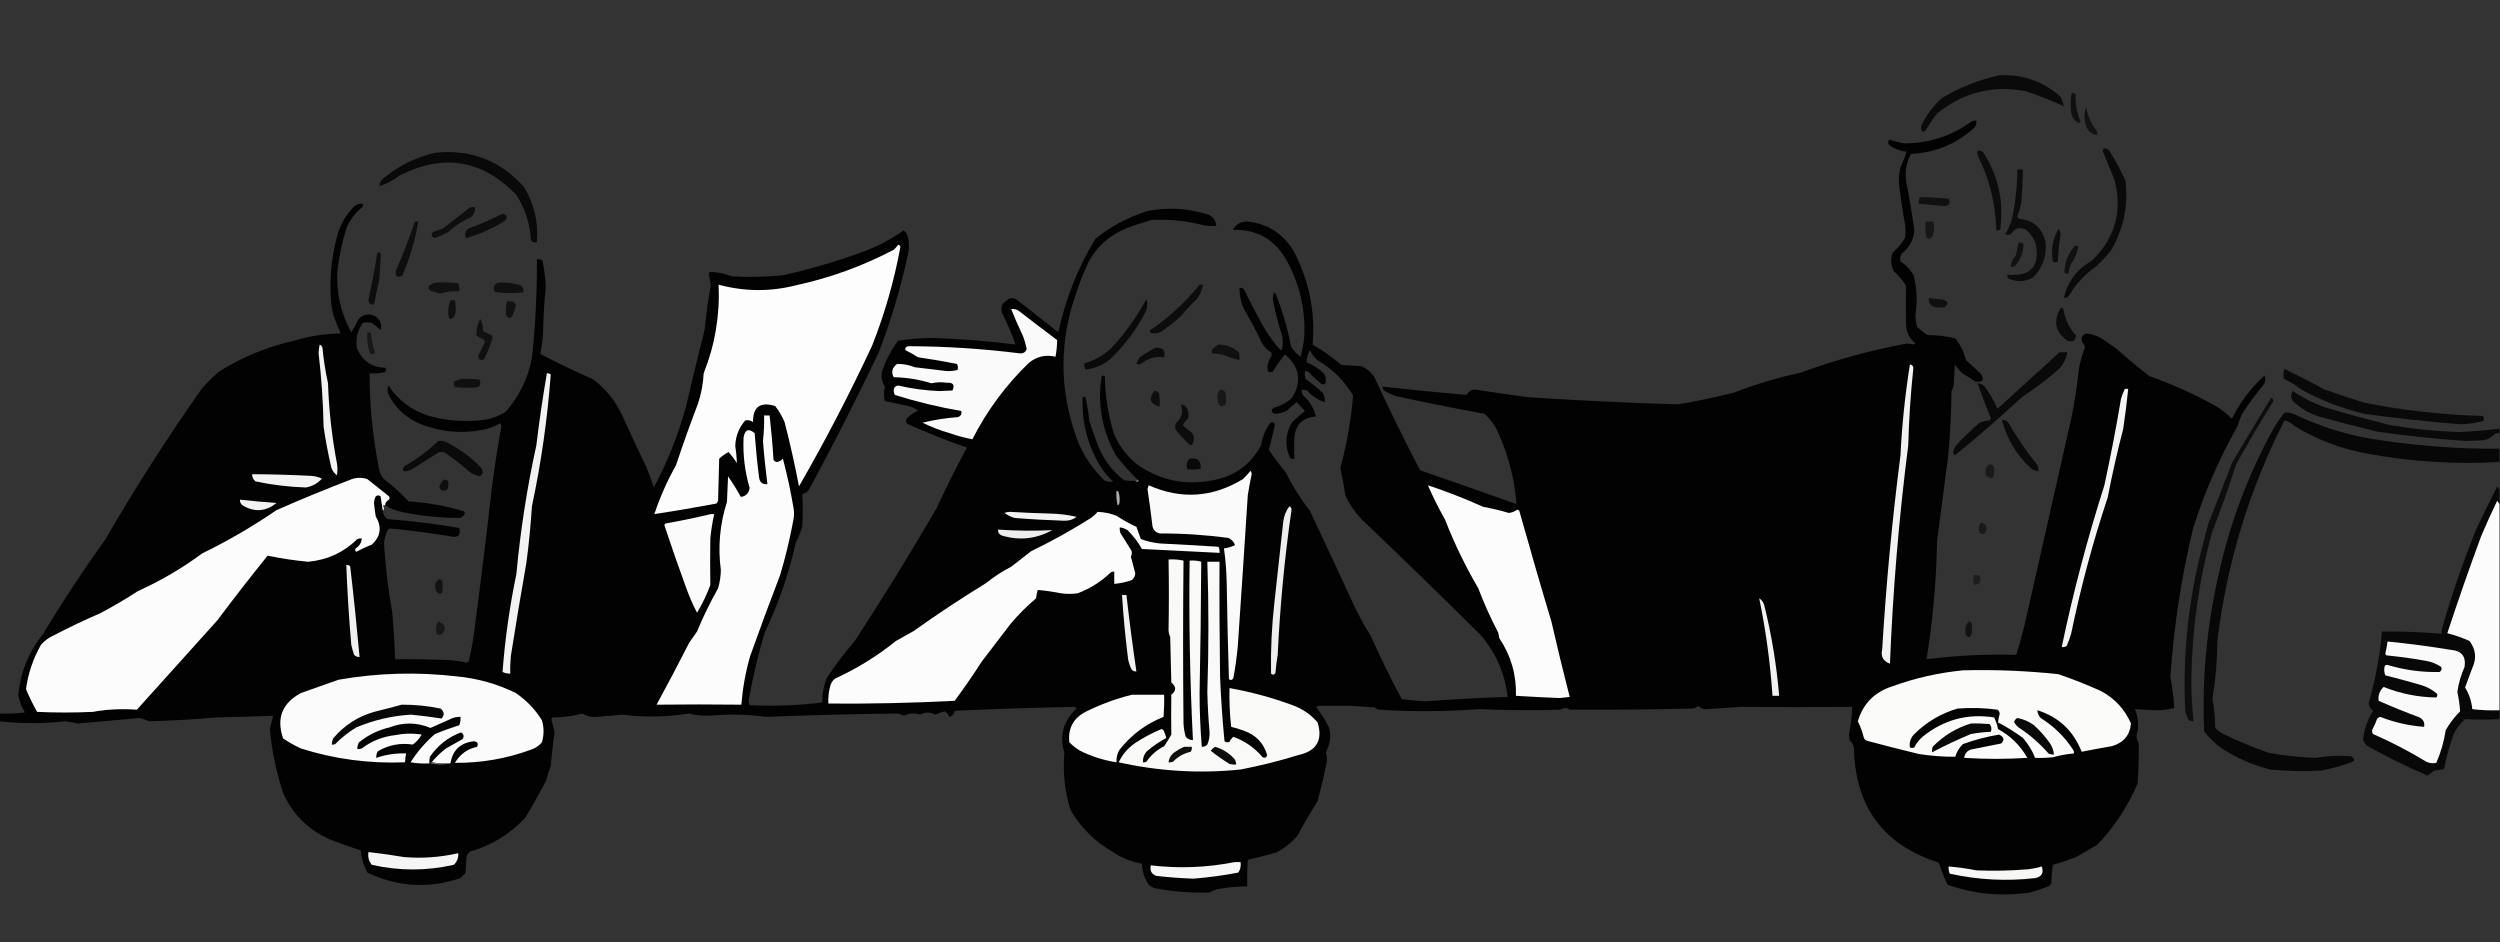 <?xml version="1.0" encoding="utf-8"?>
<!-- Generator: Adobe Illustrator 28.0.0, SVG Export Plug-In . SVG Version: 6.00 Build 0)  -->
<svg version="1.1" id="Слой_1" xmlns="http://www.w3.org/2000/svg" xmlns:xlink="http://www.w3.org/1999/xlink" x="0px" y="0px"
	 viewBox="0 0 2256 850.5" style="enable-background:new 0 0 2256 850.5;" xml:space="preserve">
<rect x="0" y="0" width="2256" height="850.5" fill="#333333" stroke="none"/>
<style type="text/css">
	.st0{fill-rule:evenodd;clip-rule:evenodd;fill:#0A0A0A;}
	.st1{fill-rule:evenodd;clip-rule:evenodd;fill:#101010;}
	.st2{fill-rule:evenodd;clip-rule:evenodd;fill:#020202;}
	.st3{fill-rule:evenodd;clip-rule:evenodd;fill:#121213;}
	.st4{fill-rule:evenodd;clip-rule:evenodd;fill:#0B0A0B;}
	.st5{fill-rule:evenodd;clip-rule:evenodd;fill:#090909;}
	.st6{fill-rule:evenodd;clip-rule:evenodd;fill:#0C0C0C;}
	.st7{fill-rule:evenodd;clip-rule:evenodd;fill:#0D0C0C;}
	.st8{fill-rule:evenodd;clip-rule:evenodd;fill:#0F0E0E;}
	.st9{fill-rule:evenodd;clip-rule:evenodd;fill:#0D0D0D;}
	.st10{fill-rule:evenodd;clip-rule:evenodd;fill:#171717;}
	.st11{fill-rule:evenodd;clip-rule:evenodd;fill:#0E0E0E;}
	.st12{fill-rule:evenodd;clip-rule:evenodd;fill:#111111;}
	.st13{fill-rule:evenodd;clip-rule:evenodd;fill:#FDFDFD;}
	.st14{fill-rule:evenodd;clip-rule:evenodd;fill:#111112;}
	.st15{fill-rule:evenodd;clip-rule:evenodd;fill:#111011;}
	.st16{fill-rule:evenodd;clip-rule:evenodd;fill:#0B0B0B;}
	.st17{fill-rule:evenodd;clip-rule:evenodd;fill:#FAFAFA;}
	.st18{fill-rule:evenodd;clip-rule:evenodd;fill:#F3F3F2;}
	.st19{fill-rule:evenodd;clip-rule:evenodd;fill:#101011;}
	.st20{fill-rule:evenodd;clip-rule:evenodd;fill:#0E0E0F;}
	.st21{fill-rule:evenodd;clip-rule:evenodd;fill:#171719;}
	.st22{fill-rule:evenodd;clip-rule:evenodd;fill:#FCFCFC;}
	.st23{fill-rule:evenodd;clip-rule:evenodd;fill:#070707;}
	.st24{fill-rule:evenodd;clip-rule:evenodd;fill:#F4F4F3;}
	.st25{fill-rule:evenodd;clip-rule:evenodd;fill:#F2F2F1;}
	.st26{fill-rule:evenodd;clip-rule:evenodd;fill:#0B0A0A;}
	.st27{fill-rule:evenodd;clip-rule:evenodd;fill:#0A090A;}
	.st28{fill-rule:evenodd;clip-rule:evenodd;fill:#0E0D0E;}
	.st29{fill-rule:evenodd;clip-rule:evenodd;fill:#19191A;}
	.st30{fill-rule:evenodd;clip-rule:evenodd;fill:#757575;}
	.st31{fill-rule:evenodd;clip-rule:evenodd;fill:#080808;}
	.st32{fill-rule:evenodd;clip-rule:evenodd;fill:#ADADAD;}
	.st33{fill-rule:evenodd;clip-rule:evenodd;fill:#FBFBFB;}
	.st34{fill-rule:evenodd;clip-rule:evenodd;fill:#19191C;}
	.st35{fill-rule:evenodd;clip-rule:evenodd;fill:#EDEDED;}
	.st36{fill-rule:evenodd;clip-rule:evenodd;fill:#F9F9F8;}
	.st37{fill-rule:evenodd;clip-rule:evenodd;fill:#1D1D21;}
	.st38{fill-rule:evenodd;clip-rule:evenodd;fill:#F0F0EF;}
	.st39{fill-rule:evenodd;clip-rule:evenodd;fill:#131315;}
	.st40{fill-rule:evenodd;clip-rule:evenodd;fill:#F1F1F0;}
	.st41{fill-rule:evenodd;clip-rule:evenodd;fill:#F1F2F0;}
	.st42{fill-rule:evenodd;clip-rule:evenodd;fill:#121212;}
	.st43{fill-rule:evenodd;clip-rule:evenodd;fill:#181718;}
	.st44{fill-rule:evenodd;clip-rule:evenodd;fill:#EEEEED;}
	.st45{fill-rule:evenodd;clip-rule:evenodd;fill:#FBFBFA;}
	.st46{fill-rule:evenodd;clip-rule:evenodd;fill:#0F0F0F;}
	.st47{fill-rule:evenodd;clip-rule:evenodd;fill:#6F6F6E;}
	.st48{fill-rule:evenodd;clip-rule:evenodd;fill:#F5F5F5;}
	.st49{fill-rule:evenodd;clip-rule:evenodd;fill:#F6F7F6;}
	.st50{fill-rule:evenodd;clip-rule:evenodd;fill:#F7F7F6;}
</style>
<g>
	<path class="st0" d="M1804.5,67.9c20.8-0.9,39,5.4,54.5,19c1.7,2.8,2.9,5.8,3.5,9c-11.1-5-22.4-9.5-34-13.5
		c-30.2-5.9-57.2,1-81,20.5c-3.6,4.8-6.9,9.8-10,15c-0.9,1.1-1.9,1.2-3,0.5c-1.1-1.7-1.2-3.6-0.5-5.5c4.6-9.4,10.8-17.6,18.5-24.5
		C1768.8,78.7,1786.2,71.8,1804.5,67.9z"/>
</g>
<g>
	<path class="st1" d="M1869.5,83.9c1.3-0.2,2.5,0.2,3.5,1c-0.3,8.7,1.2,17,4.5,25c-0.5,0.3-1,0.7-1.5,1c-4.3-1.9-6.6-5.3-7-10
		C1868.2,95.1,1868.4,89.5,1869.5,83.9z"/>
</g>
<g>
	<path class="st2" d="M-0.5,650.9c0-2.3,0-4.7,0-7c7.7,0.3,15.4,0,23-1c-3-4.8-5-10-6-15.5c2-20.8,9.5-39.3,22.5-55.5
		c17.5-29.2,36.2-57.5,56-85c27-46.7,56-92,87-136c4.9-5.5,10-10.7,15.5-15.5c21-13.2,43.7-22.5,68-28c13.7-4.1,27.7-6.3,42-6.5
		c-2.4-5.2-4.6-10.5-6.5-16c-0.9-3.3-1.5-6.6-2-10c-2-20.7-0.3-41,5-61c2.7-10.6,7.9-19.8,15.5-27.5c2.3-2,4.9-2.9,8-2.5
		c0.1,1.1,0,2.1-0.5,3c-6.1,4.9-10.8,10.9-14,18c-4.1,12.7-6.9,25.7-8.5,39c-1.2,19.9,2.9,38.6,12.5,56c2.2-3.5,4.2-7.1,6-11
		c3.4-4.6,7.9-6.1,13.5-4.5c6.2,2.7,8.5,7.2,7,13.5c-2.5-2.4-5.2-4.5-8-6.5c-2.7-0.7-5.3-0.7-8,0c-4.9,6.7-6.7,14.2-5.5,22.5
		c4.7,11.7,13.4,17.7,26,18c0.6,1.4,0.4,2.7-0.5,4c-4.6,1-9.3,1.3-14,1c0,29,2.9,57.6,8.5,86c0.5,3.4,1.9,6.4,4,9
		c8.2,6.2,15.7,13,22.5,20.5c17,1.1,33.7,4.1,50,9c0.5,0.6,0.9,1.2,1,2c-1.3,2.9-3.7,4.2-7,4c-16.1-0.1-32.1-1.8-48-5
		c-6.2-1.1-11.9-3.3-17-6.5c0.2-2.3,1.3-4,3.5-5c0.7-1,0.7-2,0-3c-6.5-5.2-13-10.3-19.5-15.5c-4.6-1.6-9.3-1.6-14,0
		c-22.9,8.8-45.6,18.1-68,28c-21.3,14.6-43.6,27.6-67,39c-18.1,13.4-37.4,24.7-58,34c-11,7.2-22.3,13.8-34,20
		c-14.2,6.1-28.2,12.8-42,20c-4.5,2-8.3,4.8-11.5,8.5c-7.1,12.5-11.6,25.8-13.5,40c2.9,7,6.3,13.8,10,20.5c16.7,0.7,33.3,0.7,50,0
		c13.3-2.4,26.6-3,40-2c24.1-26.8,48.3-53.6,72.5-80.5c14.8-19.8,30-39.3,45.5-58.5c12,2.5,24.2,4.3,36.5,5.5
		c17.3-1.6,32.1-8.4,44.5-20.5c1.3-0.5,2.6-0.7,4-0.5c-0.3,3.8-2.1,6.8-5.5,9c-0.7,1.1-0.6,2.1,0.5,3c4.5-2.4,9.2-4.6,14-6.5
		c8.1-7.4,9.2-15.9,3.5-25.5c-0.6-3.8-1.1-7.7-1.5-11.5c0-2.3,0.5-4.5,1.5-6.5c1.5-1.2,3-1.2,4.5,0c0.6,4.5,1.3,8.8,2,13
		c0.2,3.2,1.5,5.7,4,7.5c21.8,1.7,43.5,4.4,65,8c1.5,6.8-1.3,9.3-8.5,7.5c-17.8-2.9-35.6-5.3-53.5-7c-0.9,0.1-1.8,0.4-2.5,1
		c-2,3.9-3.1,8.1-3.5,12.5c1.3,20.9,3.8,41.8,7.5,62.5c1.2,14,2.1,28,2.5,42c14.3-0.2,28.7,0,43,0.5c7.3,0.2,14.4,1,21.5,2.5
		c0.8-0.1,1.4-0.5,2-1c1.6-6.6,2.9-13.3,4-20c6.1-45.9,11.8-91.9,17-138c2.4-18.2,5.2-36.4,8.5-54.5c-0.3-0.8-0.7-1.7-1-2.5
		c-3.2,1.8-6.5,3.3-10,4.5c-20.3,5.3-40.3,4.3-60-3c-13.5-5-23.7-13.8-30.5-26.5c-1.5-3-1.7-6-0.5-9c9,13.5,21.3,22.7,37,27.5
		c14.4,4,29.1,5.3,44,4c9.1-0.5,17.4-3.1,25-8c12.2-14,20.1-30.1,23.5-48.5c3.2-29.6,4.7-59.3,4.5-89c1.8-0.1,3.4,0.2,5,1
		c1.7,8.2,2.7,16.6,3,25c-1.5,14-2.3,28-2.5,42c-0.5,5.9-1.3,11.7-2.5,17.5c15.7,8.2,31.7,15.8,48,23c11.6,9,20.4,20.1,26.5,33.5
		c6.7,15.1,13.7,30.1,21,45c2.6,6.2,5,12.6,7,19c12.4-23.2,22.1-47.5,29-73c5.5-23.4,11.1-46.7,17-70c1.2-13.3,3-26.4,5.5-39.5
		c-0.6-3.4-1.2-6.7-2-10c0.1-0.8,0.5-1.4,1-2c6.9,0.1,13.5,1.4,20,4c15.4,0.9,30.7,0.5,46-1c23.4-5.2,46.4-11.9,69-20
		c14.3-5,27.7-11.8,40-20.5c1.6,1.3,2.8,2.9,3.5,5c1.6,6,1.6,12,0,18c-6.4,29.7-15.1,58.7-26,87c-20,42-41,83.3-63,124
		c-1.5,2.1-3.5,3.4-6,4c0.5,9.6,0.5,19.3,0,29c-1.5,5.2-3.5,10.2-6,15c-6.2,28.1-15.5,55.1-28,81c-6,20.2-10.8,40.7-14.5,61.5
		c0.1,1.4,0.4,2.8,1,4c22,1,43.8,0.2,65.5-2.5c-0.1-7.6,1.2-14.9,4-22c7.6-11.6,15.9-22.6,25-33c25.7-39.3,50.3-79.3,74-120
		c8.6-18.6,17.8-36.9,27.5-55c-18.3-6.3-36.3-13.5-54-21.5c-1.1-1.4-1.2-2.9-0.5-4.5c3.1-3.1,6.6-5.6,10.5-7.5c-2.7-1.9-5.7-3.2-9-4
		c-7-1.5-14-3-21-4.5c-1.1-4.3-1.1-8.7,0-13c-2.8-4.3-3.6-8.9-2.5-14c3.4-10,8.3-19.2,14.5-27.5c9.8-1.4,19.6-2.2,29.5-2.5
		c25.6,0.8,51.1,2.8,76.5,6c-3.6-9.9-7.8-19.5-12.5-29c-0.8-2.8-0.4-5.5,1-8c1.9-1.4,3.8-2.9,5.5-4.5c2.5-0.7,4.8-0.4,7,1
		c12.5,9.8,25,19.7,37.5,29.5c6.5-30.1,17.6-58.3,33.5-84.5c14-11.2,29.7-19.5,47-25c18.2-3.5,36.2-2.5,54,3c5,1.8,7.6,5.3,8,10.5
		c-3.7,0.2-7.3,0-11-0.5c-15.4-4.1-31.1-5.7-47-5c-8.1,2.3-16.1,4.9-24,8c-14,5.9-24.8,15.4-32.5,28.5c-5.1,10.7-9.5,21.7-13,33
		c-13.4,39.9-13.8,79.9-1,120c5.2,17.7,14.4,32.8,27.5,45.5c2.5,1.4,5.2,1.8,8,1c-4.6-3.9-8.4-8.4-11.5-13.5
		c-11.6-19-16.9-39.7-16-62c0.7-1,1.6-1.1,2.5-0.5c1.6,7,2.7,14.2,3.5,21.5c2.1,6.7,4.5,13.4,7,20c4.9,13.6,13.1,24.8,24.5,33.5
		c3.3,0.5,6.7,0.7,10,0.5c0.9,1.3,1.9,1.3,3,0c-0.1-0.6-0.5-0.9-1-1c-7-6.8-13.5-14.2-19.5-22c-12.5-22.3-16.8-45.9-13-71
		c1-1.3,2-1.3,3,0c0.3,17.4,3,34.4,8,51c4.6,11.3,11.8,20.8,21.5,28.5c20.6,14.2,43.3,18.9,68,14c19.6-3.6,34.1-14.1,43.5-31.5
		c1.1-7.6,3.9-14.4,8.5-20.5c2.1-0.8,3.4-0.2,4,2c-1.7,7.7-3.6,15.2-5.5,22.5c4.6,6.9,9.6,13.6,15,20c6.2,12.5,13.5,24.1,22,35
		c13.9,29.2,27.5,58.6,41,88c4.3,8.6,8.9,16.9,14,25c8.6,19.4,17.9,38.4,28,57c6.9,0.9,13.9,1.6,21,2c24.8-1.8,49.6-3.2,74.5-4
		c-2.5-21.2-10.6-39.9-24.5-56c-35.4-35.1-71.2-69.9-107.5-104.5c-6-6.4-10.9-13.5-14.5-21.5c-1.2-8.2-2.7-16.4-4.5-24.5
		c5.8-21.5,9.7-43.4,11.5-65.5c-7.8-13.2-18.3-23.7-31.5-31.5c-3.3-2.6-5.8-5.8-7.5-9.5c-1.8,3.5-2.8,7.1-3,11
		c5.8,2.3,11,5.7,15.5,10c1.9,2.7,2.4,5.7,1.5,9c-1.1,1-2.2,1.2-3.5,0.5c-4.3-3.3-8.3-7-12-11c-0.9-0.5-1.9-0.6-3-0.5
		c-0.2,2.4,0,4.7,0.5,7c5.6,4,11,8.3,16,13c1.1,2.6,1.6,5.2,1.5,8c-6.2-2-11.5-5.5-16-10.5c-1.6-0.5-3.3-0.7-5-0.5
		c0,1.8,0.5,3.5,1.5,5c5.9,5.2,9.7,11.5,11.5,19c-11.9,0.8-18.4,7.1-19.5,19c-0.3,6.3-0.3,12.7,0,19c-1.3,0.7-2.7,0.4-4-1
		c-4.8-10.9-4.2-21.6,2-32c3.8-3.5,7.6-6.8,11.5-10c-2.4-2.9-4.9-5.5-7.5-8c-2.9,2.3-5.8,4.8-8.5,7.5c-3.5,1.9-7.2,2.9-11,3
		c-3.5-1.2-3.9-3.1-1-5.5c6.3-1.6,11.8-4.6,16.5-9c9-14.9,6.8-27.9-6.5-39c-4,4.9-7.7,10-11,15.5c-1.6,0.7-3.1,0.6-4.5-0.5
		c-0.7-4.7,0.3-9,3-13c0.7-1.3,0.7-2.7,0-4c-3.3-2-6-4.7-8-8c-5.2-10.9-10.9-21.6-17-32c-2.3-5.8-3.5-11.8-3.5-18
		c1.5-0.3,2.8,0.1,4,1c6,12.6,12.5,25,19.5,37c3.9,6.4,8.4,12.4,13.5,18c0.6-0.2,1.1-0.5,1.5-1c0.7-4,0.7-8,0-12
		c-3.7-11-6.5-22.1-8.5-33.5c0.3-1.8,0.7-3.7,1-5.5c0.6,0.2,1.1,0.5,1.5,1c6.3,15.5,11,31.5,14,48c2.3,3.5,5.2,6.5,8.5,9
		c1.8-6.2,3-12.5,3.5-19c1-24.1-4.4-46.8-16-68c-10.6-18.9-26.8-28.1-48.5-27.5c2.8-5.1,7.2-7.6,13-7.5c18.1,1.9,31.9,10.6,41.5,26
		c14.2,26.6,20,55,17.5,85c9.2,5.4,17.9,11.6,26,18.5c6,0.3,12,0.7,18,1c4.7,2.1,8.6,5.2,11.5,9.5c13.2,28.5,27,56.7,41.5,84.5
		c29.1,10.1,58.1,20.2,87,30.5c-1.7-21.4-6.8-42-15.5-62c-3-7.7-7.5-14.2-13.5-19.5c-26.8-4.9-53.4-10.2-80-16c-3.1-1.1-6.1-2.4-9-4
		c-1.9-0.9-2.9-2.4-3-4.5c25.3,2.8,50.7,5.3,76,7.5c2.1-4,5.4-5.5,10-4.5c15,2.4,30,4.5,45,6.5c45.3,3,90.6,5.2,136,6.5
		c16.8-2.9,33.4-6.4,50-10.5c19.5-7.6,39.5-13.6,60-18c30.6-11.2,62-19.9,94-26c2.7-0.6,5.4-0.4,8,0.5c0.7-0.3,1.3-0.7,2-1
		c-5.5-4.3-8.3-10-8.5-17c-0.2-11.7-0.2-23.3,0-35c-2.9-4.9-6.6-9.2-11-13c-2.8-5.5-3.1-11.2-1-17c4.4-3.7,8.1-8.1,11-13
		c0.7-4.3,0.7-8.7,0-13c-2.4-12.6-4.2-25.3-5.5-38c0-4.4,0.5-8.7,1.5-13c2.1-4.6,4-9.3,5.5-14c-5.5-0.5-10.5-2.4-15-5.5
		c-2-1.8-2.2-3.7-0.5-5.5c4.4,1.6,8.9,2.7,13.5,3.5c22.5-0.1,42.8-6.7,61-20c1.3-0.5,2.6-0.7,4-0.5c0.1,2.2-0.4,4.2-1.5,6
		c-16.2,14.9-35.3,22.9-57.5,24c-4.1,7.5-5.6,15.5-4.5,24c2.9,14.9,5.4,29.9,7.5,45c-0.7,8.6-4.5,15.6-11.5,21c-1.4,2.2-1.7,4.5-1,7
		c5.1,3.4,9.1,7.7,12,13c2.8,11.5,3.3,23.2,1.5,35c0,3.7,0.5,7.4,1.5,11c2.9,2.9,6.1,5.4,9.5,7.5c8.5,0,16.8,1,25,3
		c4.6,5.8,7.8,12.3,9.5,19.5c4.3,4,8.7,8,13,12c4,5.7,2.5,8.2-4.5,7.5c-3.5-2.6-7.2-4.9-11-7c-2.9-2.5-5.4-5.4-7.5-8.5
		c-0.3,6.3-0.7,12.7-1,19c-0.5,1.8-1.1,3.4-2,5c-0.2,19.7-1.2,39.4-3,59c-3.3,25.3-6.7,50.7-10,76c-0.6,35.9-3.8,71.6-9.5,107
		c26.9-3.4,53.9-4.7,81-4c2.7-8.9,5.2-17.9,7.5-27c14-62,28-124,42-186c3.1-14.9,5.4-29.9,7-45c1.2-6.7,3.1-13.2,5.5-19.5
		c-0.4-1.7-1.3-3.2-2.5-4.5c-1.5-4.3-0.2-7,4-8c4.8,0.7,9.3,2.2,13.5,4.5c4.3,3,8.7,6,13,9c9.7,8.7,19.7,17,30,25
		c20.7,7.3,40.7,16.3,60,27c5.3,3.2,10.1,7.1,14.5,11.5c7.4-14.9,17.2-27.9,29.5-39c1.3,3.2,0.8,6.2-1.5,9c-6.8,8.3-13.2,17-19,26
		c-1.5,3.6-2.9,7.3-4,11c-16.6,29.2-29.9,59.9-40,92c-10.6,44.1-17.4,88.8-20.5,134c1.8,9.3,3,18.6,3.5,28c-5.7,1.5-11.5,2.2-17.5,2
		c-6-0.2-12-0.5-18-1c2.7,6.4,3.5,13.1,2.5,20c-1.5,3.7-1.2,7.4,1,11c0.1,12-0.2,24-1,36c-8.8,20.7-20.9,39.2-36.5,55.5
		c-6.3,3.7-12.7,7.3-19,11c-6.9,2.7-13.9,5.1-21,7c-0.8,5.4-1.3,10.9-1.5,16.5c-0.4,0.9-0.9,1.8-1.5,2.5c-5.9,2.4-11.9,4.4-18,6
		c-25.3,3.8-50,1.5-74-7c-3.1-6.5-5.8-13.2-8-20c-49.3-15.6-74.8-49.5-76.5-101.5c0-3.6-1.3-6.6-4-9c-0.2-1.7-0.3-3.3-0.5-5
		c1.6-8.2,2.6-16.6,3-25c-33.7,0.3-67.3,0.3-101,0c-9.8,0.7-19.7,1.3-29.5,2c-3.4,0.4-6.2-0.6-8.5-3c-1.4,1.3-3.1,2.1-5,2.5
		c-37,0.9-74,1.2-111,1c-2.7-2-5.3-2-8,0c-24.7,0.8-49.3,0.6-74-0.5c-30,2.3-60,2.5-90,0.5c-1.5-0.3-2.9-1-4-2c-7-0.4-14-0.9-21-1.5
		c-9.7,0.1-19.3,0.1-29,0c-1,0.3-2,0.7-3,1c4.4,5.6,8.3,11.6,11.5,18c0.9,2.8,1.4,5.6,1.5,8.5c-0.3,5.2-1.7,10-4,14.5
		c0.9,3.3,1.1,6.7,0.5,10c-2.3,11.4-5,22.7-8,34c-6.4,10.1-12.4,20.4-18,31c-5.5,6.5-12,11.7-19.5,15.5c-8.5,2.4-17,4.6-25.5,6.5
		c-0.5,8-0.7,16-0.5,24c-9.1,0-18.1,0.8-27,2.5c-2.4,0.7-4.8,1.7-7,3c-16.8,0.5-33.5-0.8-50-4c-1.6-0.7-3.1-1.5-4.5-2.5
		c-4.2-5.8-6.3-12.3-6.5-19.5c-9.8-1.7-18.8-5.4-27-11c-15.8-9.2-28.3-21.7-37.5-37.5c-5.2-16.8-7.1-34-5.5-51.5
		c-4.7-15.5-1.1-28.8,11-40c-0.5-0.5-1-1-1.5-1.5c-36.1,0.7-72.3,1.9-108.5,3.5c-0.4,2.9-2.1,4.8-5,5.5c-0.6-2.3-2-3.9-4-5
		c-2.9,0.7-5.8,1.7-8.5,3c-4.5-2.5-9-2.5-13.5,0c-5.2-1.7-10.2-1.3-15,1c-2.5-1.4-5.1-2.1-8-2c-38.8,0.5-77.7,1.5-116.5,3
		c-16.9-2.3-33.9-2.6-51-1c-6.4,0.1-12.5-0.5-18.5-2c-20.1,3.2-40.3,3.6-60.5,1c-7.3,0.8-14.7,1.4-22,2c-4.9,0.5-9.4-0.5-13.5-3
		c-8.8,2.4-17.8,3.6-27,3.5c-0.5,0.6-0.9,1.2-1,2c1.1,3.8,2.1,7.7,3,11.5c-1.5,9.9-2.6,19.9-3.5,30c-1.5,4.3-2.9,8.6-4,13
		c-5.9,11.6-12.3,22.9-19,34c-13.7,14.7-30.2,24.9-49.5,30.5c-2,1.3-3.2,3.2-3.5,5.5c-0.3,4.7-0.7,9.3-1,14c-1.5,1.5-3,3-4.5,4.5
		c-28.7,9.7-56.7,8.1-84-5c-3.4-6.3-5.4-12.9-6-20c-7.7-2.5-15.4-5.1-23-8c-21.3-7.9-36.8-22.1-46.5-42.5
		c-6.5-19.2-10.7-38.8-12.5-59c1-4,2-8,3-12c-17,0.7-34,1.2-51,1.5c-20.5,1.8-41,3-61.5,3.5c-2.5-1.4-5.2-2.4-8-3
		c-18.7,1.8-37.3,3.4-56,5c-3.6-0.9-7.3-1.5-11-2C39.1,653.1,19.3,653.1-0.5,650.9z"/>
</g>
<g>
	<path class="st3" d="M1882.5,96.9c1.4,7.6,4.6,14.6,9.5,21c0.5,1.3,0.7,2.6,0.5,4c-4.4-0.5-7.5-2.9-9.5-7
		C1880.5,108.8,1880.3,102.8,1882.5,96.9z"/>
</g>
<g>
	<path class="st4" d="M1898.5,133.9c2.4-0.1,4.2,0.9,5.5,3c5.2,8.3,9.8,17,14,26c2.8,22.5-1.6,43.5-13,63c-4.1,5.1-8.6,10-13.5,14.5
		c-10.1,7.1-18.3,15.9-24.5,26.5c-1.1,1.5-2.6,2.2-4.5,2c3.3-14.8,11.7-26,25-33.5c21.2-20.4,28.1-44.9,20.5-73.5
		c-3.5-8.5-7-17-10.5-25.5C1897.7,135.5,1898.1,134.7,1898.5,133.9z"/>
</g>
<g>
	<path class="st5" d="M392.5,137.9c32.2-3.5,59.1,6.9,80.5,31c9.1,15.3,13,31.8,11.5,49.5c-2.7,1-4.6,0.2-5.5-2.5
		c-0.9-14.5-5.3-27.8-13-40c-30.7-31.8-65.9-37.6-105.5-17.5c-5.5,4.3-11.5,7.5-18,9.5c0-2.6,1-4.8,3-6.5
		C359.3,149.8,375,142,392.5,137.9z"/>
</g>
<g>
	<path class="st6" d="M1784.5,135.9c2.2-0.3,4.1,0.3,5.5,2c13.4,21.1,18.4,44.1,15,69c-1,0.8-2.2,1.2-3.5,1
		c-0.6-23.5-6.1-45.9-16.5-67C1784.5,139.3,1784.3,137.6,1784.5,135.9z"/>
</g>
<g>
	<path class="st7" d="M1820.5,152.9c1.7,0,3.3,0,5,0c-0.2,10-0.7,20-1.5,30c-0.9,4.2-2.1,8.4-3.5,12.5c0.1,0.8,0.5,1.4,1,2
		c13.4,1,21.5,8.2,24.5,21.5c1.1,12.3-2.7,22.8-11.5,31.5c-7.2,4.1-14.5,4.4-22,1c-0.8-1-1.2-2.2-1-3.5c21,1.8,29.5-7.5,25.5-28
		c-1.7-4.9-4.6-9.1-8.5-12.5c-5.9-2.9-10.6-1.5-14,4c-1.7,0.7-3.3,0.7-5,0c2.2-3.6,4.1-7.5,5.5-11.5
		C1818.5,184.4,1820.4,168.8,1820.5,152.9z"/>
</g>
<g>
	<path class="st1" d="M1732.5,177.9c8.7,0.1,17.4,0.6,26,1.5c1.9,4.1,0.5,6.3-4,6.5c-7.7-0.6-15.3-1.3-23-2
		C1731.3,181.8,1731.7,179.8,1732.5,177.9z"/>
</g>
<g>
	<path class="st8" d="M424.5,186.9c1.3,0,2.7,0,4,0c0.5,3.9-0.9,7.1-4,9.5c-7.5,3.1-14.1,7.5-20,13c-4,2.2-8.2,4.1-12.5,5.5
		c-2.6-1.2-3.1-3-1.5-5.5c3-1,6-2,9-3C407.9,199.9,416.2,193.4,424.5,186.9z"/>
</g>
<g>
	<path class="st9" d="M453.5,192.9c4.2,1.1,4.9,3.3,2,6.5c-11,6.8-22.6,12-35,15.5c-1.4-3.3-0.8-6.1,2-8.5
		C433.1,202.4,443.5,197.9,453.5,192.9z"/>
</g>
<g>
	<path class="st10" d="M1737.5,199.9c2.3,0,4.7,0,7,0c1.4,4.4,1.2,8.7-0.5,13c-1.8,3.2-3.8,3.5-6,1
		C1737.5,209.2,1737.3,204.6,1737.5,199.9z"/>
</g>
<g>
	<path class="st11" d="M374.5,199.9c1,0,2,0,3,0c-2.9,16.9-7.7,33.2-14.5,49c-4.3,1.9-6.3,0.5-6-4C363.4,230,369.3,215,374.5,199.9z
		"/>
</g>
<g>
	<path class="st6" d="M1857.5,206.9c1.3,1,1.9,2.5,2,4.5c-1.4,8.1-2.2,16.3-2.5,24.5c-1.5,1.2-3,1.2-4.5,0
		C1850.6,225.5,1852.3,215.8,1857.5,206.9z"/>
</g>
<g>
	<path class="st12" d="M1821.5,218.9c1.6-0.2,3.1,0.1,4.5,1c0,7.6-2.5,14.3-7.5,20c-1.2,0.7-2.6,1.1-4,1c0.1-3.9,1.6-7.3,4.5-10
		C1819.9,226.9,1820.7,222.9,1821.5,218.9z"/>
</g>
<g>
	<path class="st1" d="M1872.5,221.9c1,0,2,0,3,0c-0.8,5.9-2.9,11.2-6.5,16c-1.1,2.9-2,5.9-2.5,9c-1.3,0.2-2.5-0.2-3.5-1
		C1863.1,236.7,1866.2,228.7,1872.5,221.9z"/>
</g>
<g>
	<path class="st13" d="M810.5,220.9c1.1,0.1,1.8,0.8,2,2c-5.6,30.5-14.1,60.2-25.5,89c-20.2,43.3-42.2,85.7-66,127
		c-3.7-19.4-8-38.8-13-58c-2.2-5.2-5-10.1-8.5-14.5c-13.4-4.1-20.1,0.7-20,14.5c-2.1-1.6-4.5-2.1-7-1.5c-5.7,6.6-8.7,14.2-9,23
		c0.8,5.2,1.3,10.3,1.5,15.5c-2.3-3.6-4.8-6.9-7.5-10c-3.1,1.6-5.9,3.6-8.5,6c-0.3,12.7-0.7,25.3-1,38c-0.4,0.9-0.9,1.8-1.5,2.5
		c-18.6,3.5-37.2,6.7-56,9.5c5.1-15.3,11.6-30,19.5-44c6.3-18.8,12.9-37.5,20-56c2.9-8.8,4.5-17.8,5-27c10.2-25.6,14.7-52.3,13.5-80
		c23.2,6.3,46.6,6.5,70,0.5c30.9-6.7,60.2-17.4,88-32C808,224,809.4,222.5,810.5,220.9z"/>
</g>
<g>
	<path class="st11" d="M340.5,227.9c1,0,2,0,3,0c0,8.7-0.5,17.4-1.5,26c-1.7,7-3.2,14-4.5,21c-3.3,0.3-5-1.2-5-4.5
		C335.6,256.3,338.3,242.1,340.5,227.9z"/>
</g>
<g>
	<path class="st14" d="M393.5,254.9c6.7-0.2,13.3,0,20,0.5c0.9,2.4,1.3,4.9,1,7.5c-6-0.4-11.8,0.3-17.5,2c-2.9-0.8-5.7-1.6-8.5-2.5
		c-1.7-1.1-2.2-2.6-1.5-4.5C389,256.5,391.2,255.5,393.5,254.9z"/>
</g>
<g>
	<path class="st1" d="M450.5,254.9c6.5-0.2,12.8,0.6,19,2.5c2.6,1.5,3.4,3.6,2.5,6.5c-8.4,0.9-16.9,0.8-25.5-0.5
		C444.5,258.9,445.8,256.1,450.5,254.9z"/>
</g>
<g>
	<path class="st6" d="M1082.5,256.9c1,0,2,0,3,0c-0.7,4.8-2.6,9.1-5.5,13c-5,4.7-9.7,9.7-14,15c-4.9,4.5-10.1,8.7-15.5,12.5
		c-3.5,3.1-7.5,4.1-12,3c-0.9-0.7-1.1-1.6-0.5-2.5C1054.9,286.5,1069.7,272.8,1082.5,256.9z"/>
</g>
<g>
	<path class="st15" d="M1740.5,268.9c4.3,0.6,8.6,1.1,13,1.5c5,1.6,5.3,3.9,1,7c-3.7,0.4-7.4,0.1-11-1
		C1741.2,274.5,1740.2,272,1740.5,268.9z"/>
</g>
<g>
	<path class="st14" d="M457.5,271.9c2-0.2,4,0,6,0.5c1.3,0.8,2,2,2,3.5c-0.9,3.4-2,6.8-3.5,10c-2,1.5-3.7,1.2-5-1
		C456.2,280.5,456.4,276.1,457.5,271.9z"/>
</g>
<g>
	<path class="st1" d="M406.5,270.9c1.3,0,2.7,0,4,0c0.9,4,1.1,8,0.5,12c-0.6,2.3-2,4-4,5c-0.8-0.1-1.4-0.5-2-1
		C404,281.3,404.5,276,406.5,270.9z"/>
</g>
<g>
	<path class="st4" d="M1034.5,269.9c1.4,4.4,0.9,8.7-1.5,13c-8.2,15.5-18.7,29.4-31.5,41.5c-6.5,5.2-13.8,8.2-22,9
		c-0.9-1.7-1.2-3.5-1-5.5c9.8-2.8,18.3-7.8,25.5-15C1015.9,299.8,1026.1,285.5,1034.5,269.9z"/>
</g>
<g>
	<path class="st16" d="M1859.5,277.9c1-0.1,1.8,0.2,2.5,1c1.4,9.2,5.3,17.2,11.5,24c-0.8,4.7-3.4,6.2-8,4.5
		C1854.6,299.5,1852.6,289.7,1859.5,277.9z"/>
</g>
<g>
	<path class="st17" d="M912.5,278.9c3.1-0.4,5.7,0.5,8,2.5c11.1,8.6,22.2,17.1,33.5,25.5c-0.1,5-0.6,10-1.5,15
		c-8.9-2.1-16.9-0.2-24,5.5c-20.9,20.2-37.9,43.2-51,69c-6.9-1.3-13.7-3.1-20.5-5.5c-8.5-2.4-16.7-5.6-24.5-9.5
		c10.5-2.5,21.1-4.2,32-5c2.5-0.9,3.5-2.8,3-5.5c-20.3-3.5-40.3-8.3-60-14.5c-1.1-2.1-1.3-4.2-0.5-6.5c0.8-1.1,2-1.8,3.5-2
		c12.2,2.8,24.5,4.5,37,5c4-0.2,8-0.3,12-0.5c2.3-5,0.6-7.4-5-7c-4.7-0.7-9.4-0.6-14,0.5c-11.1-3.5-22.4-5.3-34-5.5
		c-2.5-4.5-1.5-8.5,3-12c5.5-0.1,10.8,0.9,16,3c8.3,1,16.7,2,25,3c4.6,0.8,9.1,0.6,13.5-0.5c0.7-1.9,0.6-3.8-0.5-5.5
		c-11.6-2.3-23.3-4.3-35-6c-3.8-2.3-7.6-4.5-11.5-6.5c-0.4-1.9,0.4-3.1,2.5-3.5c33.8,0.1,67.5,2.3,101,6.5c3.1,0.1,5.1-1.2,6-4
		c-0.9-4.1-2-8.1-3.5-12C919.2,295,915.7,287,912.5,278.9z"/>
</g>
<g>
	<path class="st1" d="M433.5,287.9c1.8,3.2,2.6,6.9,2.5,11c2.5,1.2,5,2.3,7.5,3.5c0.6,0.9,0.9,1.9,1,3c-2.1,6.3-4.6,12.5-7.5,18.5
		c-3.1,1.8-4.9,0.9-5.5-2.5c1.9-4.2,3.9-8.4,6-12.5c-0.1-0.9-0.4-1.8-1-2.5c-2.2-1-4.4-2.2-6.5-3.5
		C429.6,297.5,430.8,292.5,433.5,287.9z"/>
</g>
<g>
	<path class="st10" d="M331.5,299.9c1.3-0.2,2.5,0.2,3.5,1c0.1,5.9,1.3,11.6,3.5,17c-1.1,2.1-2.6,2.4-4.5,1
		C331.8,312.8,330.9,306.4,331.5,299.9z"/>
</g>
<g>
	<path class="st18" d="M288.5,310.9c1.3,0.6,2.1,1.6,2.5,3c1,10.8,2.7,21.4,5,32c0.8,24.2,3.5,48.2,8,72c0.7,3.7,0.7,7.3,0,11
		c-2.4-1.8-4.1-4.1-5-7c-2.9-12.2-5.2-24.6-7-37c-0.4-22.1-1.9-44.1-4.5-66C287.6,316.1,287.9,313.5,288.5,310.9z"/>
</g>
<g>
	<path class="st16" d="M1042.5,313.9c6.8-0.8,9.4,2.1,8,8.5c-7.8-1.1-14.8,0.9-21,6c-1.4,0.8-2.8,0.6-4-0.5c0.9-1.9,1.9-3.7,3-5.5
		C1033.1,319.3,1037.7,316.4,1042.5,313.9z"/>
</g>
<g>
	<path class="st19" d="M1099.5,310.9c7.1,0.1,13.2,2.4,18.5,7c0.5,2.3,0.7,4.6,0.5,7c-4.8-1-9.5-2.5-14-4.5c-3.6-0.9-7.3-1.4-11-1.5
		c-0.2-1.4,0-2.7,0.5-4C1095.8,313.4,1097.7,312.1,1099.5,310.9z"/>
</g>
<g>
	<path class="st5" d="M1858.5,317.9c2.3,0,4.7,0,7,0c-0.9,6-3.6,11.2-8,15.5c-10.4,9.1-21.4,17.4-33,25
		c-19.6,18.2-39.7,35.8-60.5,52.5c-0.9-0.8-1.4-1.8-1.5-3c0.6-2.6,1.8-4.9,3.5-7c6.5-6.9,13.4-13.4,20.5-19.5c2.9-1.1,5.9-1.8,9-2
		c0.5-0.6,0.9-1.2,1-2c-4.2-10.5-8.2-21-12-31.5c2.6,0,4.8,1,6.5,3c4.6,6.2,8.4,12.9,11.5,20
		C1821.2,351.8,1839.9,334.8,1858.5,317.9z"/>
</g>
<g>
	<path class="st5" d="M2061.5,332.9c12.1,5.9,24.1,12,36,18.5c11.9,4.3,23.9,8.3,36,12c35.3,7,71,11,107,12c1.1,1.4,1.2,2.9,0.5,4.5
		c-6.7,1.8-13.5,2.8-20.5,3c-29.1-2.3-58.1-5.5-87-9.5c-20-4.8-39-12.1-57-22c-4.8-3.8-9.9-7-15.5-9.5
		C2060.3,338.8,2060.4,335.8,2061.5,332.9z"/>
</g>
<g>
	<path class="st1" d="M416.5,341.9c5.3-0.2,10.7,0,16,0.5c1.6,2.6,1.2,5-1,7c-7,0.7-14,0.7-21,0c-1.1-1.7-1.2-3.6-0.5-5.5
		C412.3,343.3,414.4,342.6,416.5,341.9z"/>
</g>
<g>
	<path class="st18" d="M493.5,336.9c1.3-0.2,2.5,0.2,3.5,1c-3,40-8.6,79.7-17,119c-1.1,17.1-2.7,34.1-5,51c-4.9,28-9.6,56-14,84
		c-0.5,5.3-0.7,10.7-0.5,16c-2.4,0-4.8-0.5-7-1.5c2.2-29.6,6.4-59.1,12.5-88.5c3.6-39,9.6-77.7,18-116
		C486.6,380.1,489.8,358.5,493.5,336.9z"/>
</g>
<g>
	<path class="st5" d="M2255.5,386.9c0,1.3,0,2.7,0,4c-1.4-0.2-2.7,0-4,0.5c-2.9,3.3-6.6,5.3-11,6c-5.3,0.2-10.7,0.3-16,0.5
		c-26.8-1.8-53.4-4.7-80-8.5c-16.7-4.1-33.4-8.5-50-13c-9.7-2.7-18.2-7.6-25.5-14.5c-1.9-3.1-1.9-6.1,0-9c8.9,6,18.4,10.8,28.5,14.5
		c19.2,5.7,38.6,11,58,16c21.2,3.6,42.5,5.8,64,6.5C2231.6,389.3,2243.6,388.3,2255.5,386.9z"/>
</g>
<g>
	<path class="st20" d="M1041.5,352.9c1.9-0.2,3.4,0.5,4.5,2c0.5,4,0.7,8,0.5,12C1037.9,364.8,1036.2,360.2,1041.5,352.9z"/>
</g>
<g>
	<path class="st21" d="M1100.5,351.9c2.7-0.5,4.6,0.5,5.5,3c0.7,3.3,0.7,6.7,0,10c-3.7,3-6.1,2-7-3
		C1098.2,358.3,1098.7,355,1100.5,351.9z"/>
</g>
<g>
	<path class="st6" d="M1065.5,364.9c3.5,0.4,5.7,2.4,6.5,6c0.7,2.3,0.7,4.7,0,7c-2.1,1.6-3.6,3.6-4.5,6c2.7,2.4,5.5,4.8,8.5,7
		c1.9,3.4,1.9,6.7,0,10c-0.6,0.5-1.2,0.9-2,1c-4.6-4.3-9-9-13-14c-0.7-2-0.7-4,0-6C1066.5,377.3,1068,371.6,1065.5,364.9z"/>
</g>
<g>
	<path class="st22" d="M689.5,374.9c1.7,0,3.3,0,5,0c1.5,13.3,2.7,26.6,3.5,40c0.7,1.1,1.7,1.8,3,2c2.2-0.3,4-1.3,5.5-3
		c3.8,14.5,7,29.2,9.5,44c0.7,3.7,0.7,7.3,0,11c-3.1,16.9-7.1,33.6-12,50c-9.3,24.2-18.3,48.6-27,73c-4.2,14.4-6.8,29.1-8,44
		c-25.5-0.3-51-0.3-76.5,0c10.1-18.5,19.9-37.2,29.5-56c2.3-3.3,4.7-6.7,7-10c5.5-13.4,11.9-26.4,19-39c1.6-5.4,2.4-10.9,2.5-16.5
		c-2.8-20.9-0.9-41.4,5.5-61.5c0.3-7.7,0.7-15.3,1-23c4.2,5.9,8,12.1,11.5,18.5c4.5-0.5,7.2-3.2,8-8c-4.4-14.9-6.2-30-5.5-45.5
		c1.2-7.3,4.6-8.6,10-4c1,13.3,2.3,26.7,4,40c0.6,4.4,3.1,6.4,7.5,6c-1.6-12.9-3-25.9-4-39C689.4,390.1,689.7,382.5,689.5,374.9z"/>
</g>
<g>
	<path class="st23" d="M2255.5,404.9c0,4,0,8,0,12c-39.9,2.3-79.6-0.2-119-7.5c-23.6-4.2-45.6-12.5-66-25c-2.6-2.7-5.6-4.4-9-5
		c-31.8,62.5-52,128.7-60.5,198.5c-0.1,17.6-1.6,35.1-4.5,52.5c1.6,8.8,2.4,17.6,2.5,26.5c2.2,2.2,4.7,4,7.5,5.5
		c13.3,6.5,27,12.2,41,17c13.9,2.5,27.9,4,42,4.5c10.6-1.8,21.3-2.3,32-1.5c4.1,2.6,3.8,4.6-1,6c-8.5,2.9-17.2,5.3-26,7
		c-15.4,0.8-30.7,0.5-46-1c-14.9-3.8-28.9-9.8-42-18c-6.8-4.5-12.6-10-17.5-16.5c-2-47.6,2.4-94.6,13-141c10-46.1,26.4-89.8,49-131
		c3.1-5.4,6.6-10.6,10.5-15.5c2.7-0.3,5.4,0,8,1c21.3,10.3,43.7,17.7,67,22C2175.9,402,2215.6,405.2,2255.5,404.9z"/>
</g>
<g>
	<path class="st4" d="M1806.5,378.9c2.1,0,3.9,0.6,5.5,2c7.7,13.4,16.3,26,26,38c1.1,1.8,1.6,3.8,1.5,6c-2.2,0.1-4.2-0.4-6-1.5
		C1820,411.2,1811,396.3,1806.5,378.9z"/>
</g>
<g>
	<path class="st24" d="M1917.5,350.9c1,0,2,0,3,0c-1.2,12-2.7,24-4.5,36c-5.3,20.5-10,41.2-14,62c-13.4,40.3-24.4,81.3-33,123
		c-1.1,3.7-2.5,7.4-4,11c-1.4,0.9-2.9,1.2-4.5,1c10.3-49.3,23.2-98,38.5-146c5.6-25.9,10.6-51.9,15-78
		C1914.9,356.7,1916.1,353.7,1917.5,350.9z"/>
</g>
<g>
	<path class="st25" d="M1723.5,328.9c2.4,0.4,3.4,1.9,3,4.5c-2.4,22.8-3.9,45.6-4.5,68.5c-8.4,65.6-13.9,131.2-16.5,197
		c-6.2-2.2-8.5-6.6-7-13c3.5-58.5,9-116.8,16.5-175C1716.3,383.4,1719.2,356,1723.5,328.9z"/>
</g>
<g>
	<path class="st26" d="M395.5,397.9c2-0.2,4,0,6,0.5c12.2,5.9,23.1,13.7,32.5,23.5c2.3,3.2,2,5.9-1,8c-3-0.8-5.8-1.9-8.5-3.5
		c-7.4-6.4-15-12.4-23-18c-2-0.7-4-0.7-6,0c-7.3,4.7-14.7,9.3-22,14c-2.8,1.9-5.8,2.9-9,3c-1.4-1.9-1-3.6,1-5
		C376.5,414.1,386.5,406.6,395.5,397.9z"/>
</g>
<g>
	<path class="st27" d="M1073.5,413.9c7.2-1.1,10.5,1.9,10,9c-4,0.9-8,1.1-12,0.5C1070.1,419.8,1070.7,416.6,1073.5,413.9z"/>
</g>
<g>
	<path class="st28" d="M2049.5,358.9c1.8,0.7,2.3,2,1.5,4c-11.5,18.3-22.5,37-33,56c-6.8,20.9-14.1,41.5-22,62
		c-11.7,43.1-17.9,86.9-18.5,131.5c-0.1,12.9,0.6,25.7,2,38.5c-2,0.1-3.7-0.6-5-2c-0.9-2.3-1.8-4.6-2.5-7
		c-2.5-51.1,2.8-101.5,16-151c1.5-6.4,3.2-12.7,5-19c7.2-17.9,14.2-35.9,21-54C2025.7,398.1,2037.5,378.4,2049.5,358.9z"/>
</g>
<g>
	<path class="st29" d="M1795.5,418.9c3.3,0.6,4.6,2.6,4,6c0.1,7.1-2.4,8.5-7.5,4C1790.8,424.6,1791.9,421.2,1795.5,418.9z"/>
</g>
<g>
	<path class="st17" d="M1128.5,424.9c0.7,0.8,1,1.8,1,3c-1.3,6.3-2.5,12.6-3.5,19c-2.9,45.3-5.9,90.7-9,136c-0.9,9.7-2.2,19.4-4,29
		c-1.1,1.9-2.4,2.2-4,1c-0.9-28.7-1.6-57.3-2-86c-0.2-10.7-1-21.4-2.5-32c3.6-0.5,6.9-1.5,10-3c-1.1-3-3.1-5.1-6-6.5
		c-20.6-2.7-41.2-4.1-62-4c-3.5-0.9-5.7-3-6.5-6.5c-1.3-11.2-2.8-22.4-4.5-33.5c0.3-1.2,0.7-2.3,1-3.5c29.3,13,57.7,11.1,85-5.5
		C1124,430,1126.4,427.5,1128.5,424.9z"/>
</g>
<g>
	<path class="st18" d="M227.5,427.9c17.7,0.1,35.3,0.6,53,1.5c3.5,0.2,6.9,1,10,2.5c-3.9,4.4-8.8,7-14.5,8
		c-15.3-0.5-30.5-2.3-45.5-5.5C228.5,432.7,227.5,430.5,227.5,427.9z"/>
</g>
<g>
	<path class="st22" d="M347.5,455.9c-0.7-0.1-1.4,0-2,0.5c1.3,1.6,1.3,3.1,0,4.5c-0.7-4.2-1.4-8.5-2-13c-1.5-1.2-3-1.2-4.5,0
		c-1,2-1.5,4.2-1.5,6.5c0.4,3.8,0.9,7.7,1.5,11.5c5.7,9.6,4.6,18.1-3.5,25.5c-4.8,1.9-9.5,4.1-14,6.5c-1.1-0.9-1.2-1.9-0.5-3
		c3.4-2.2,5.2-5.2,5.5-9c-1.4-0.2-2.7,0-4,0.5c-12.4,12.1-27.2,18.9-44.5,20.5c-12.3-1.2-24.5-3-36.5-5.5
		c-15.5,19.2-30.7,38.7-45.5,58.5c-24.2,26.9-48.4,53.7-72.5,80.5c-13.4-1-26.7-0.4-40,2c-16.7,0.7-33.3,0.7-50,0
		c-3.7-6.7-7.1-13.5-10-20.5c1.9-14.2,6.4-27.5,13.5-40c3.2-3.7,7-6.5,11.5-8.5c13.8-7.2,27.8-13.9,42-20c11.7-6.2,23-12.8,34-20
		c20.6-9.3,39.9-20.6,58-34c23.4-11.4,45.7-24.4,67-39c22.4-9.9,45.1-19.2,68-28c4.7-1.6,9.4-1.6,14,0c6.5,5.2,13,10.3,19.5,15.5
		c0.7,1,0.7,2,0,3C348.8,451.9,347.7,453.6,347.5,455.9z"/>
</g>
<g>
	<path class="st30" d="M1026.5,432.9c0.5,0.1,0.9,0.4,1,1c-1.1,1.3-2.1,1.3-3,0C1025.5,434.1,1026.2,433.7,1026.5,432.9z"/>
</g>
<g>
	<path class="st11" d="M400.5,432.9c3.2-0.3,4.6,1.2,4,4.5c0.3,4.5-1.7,6.1-6,5c-1.3-0.8-2-2-2-3.5
		C397.4,436.6,398.8,434.6,400.5,432.9z"/>
</g>
<g>
	<path class="st22" d="M1288.5,437.9c16.9,5.6,33.6,12.1,50,19.5c7.8,1.4,15.4,3.2,23,5.5c2.8-0.3,5.3-1.3,7.5-3
		c0.8,0.1,1.4,0.5,2,1c9.4,33.4,19,66.8,29,100c5.2,22.8,10.7,45.4,16.5,68c-3,0.3-6,0.7-9,1c-13.2-0.5-26.4-1.2-39.5-2
		c0.5-18.9-4.5-36.3-15-52c-0.3-1.7-0.7-3.3-1-5c-6.8-13-12.8-26.3-18-40c-11.6-19.9-21.6-40.5-30-62
		C1298.3,458.8,1293.1,448.4,1288.5,437.9z"/>
</g>
<g>
	<path class="st31" d="M2255.5,441.9c0,4.3,0,8.7,0,13c-0.7-0.9-1.3-1.9-2-3c-5.1,10.5-9.9,21.2-14.5,32
		c-10.7,29-20.9,58.2-30.5,87.5c6.8,1.7,13.5,4.1,20,7c5.7,7.6,6.6,15.7,2.5,24.5c-2.2,5.8-4.3,11.7-6.5,17.5
		c3.7,6,5.9,12.5,6.5,19.5c8.1,1,16.2,1.3,24.5,1c0,2.7,0,5.3,0,8c-10.5,0.6-20.9,0.6-31,0c-4.5,4-8,8.6-10.5,14
		c-3.6,10.2-6.4,20.5-8.5,31c-2.9,0.8-5.9,1.3-9,1.5c-1.9,1.7-3.9,3.2-6,4.5c-17.7-7.7-35.1-16.2-52-25.5c-3.5-1.5-5.5-4.2-6-8
		c1.2-9.1,4.2-17.4,9-25c-2.4-1.7-3.7-4.1-4-7c6.1-21.1,10.1-42.6,12-64.5c18-0.2,36,0.5,54,2c-0.2-2,0-4,0.5-6
		c8.6-29.5,18.6-58.5,30-87c6.2-13.5,12.8-26.8,19.5-40C2254.2,440,2254.8,441,2255.5,441.9z"/>
</g>
<g>
	<path class="st32" d="M1007.5,442.9c1,0,1.7,0.5,2,1.5c1,3.5,1.2,7,0.5,10.5c-0.4,0.5-0.9,0.8-1.5,1
		C1007.5,451.6,1007.2,447.3,1007.5,442.9z"/>
</g>
<g>
	<path class="st25" d="M216.5,450.9c11,1.2,22,2.2,33,3c-9.5,7.7-19.5,8.5-30,2.5C217.4,455.1,216.4,453.3,216.5,450.9z"/>
</g>
<g>
	<path class="st22" d="M2255.5,454.9c0,62,0,124,0,186c-8.2,0.3-16.4,0-24.5-1c-0.6-7-2.8-13.5-6.5-19.5c2.2-5.8,4.3-11.7,6.5-17.5
		c4.1-8.8,3.2-16.9-2.5-24.5c-6.5-2.9-13.2-5.3-20-7c9.6-29.3,19.8-58.5,30.5-87.5c4.6-10.8,9.4-21.5,14.5-32
		C2254.2,453,2254.8,454,2255.5,454.9z"/>
</g>
<g>
	<path class="st18" d="M906.5,462.9c1.5-0.7,3.1-1,5-1c11.7,0.7,23.3,1.2,35,1.5c8.5,0.1,16.8,1.1,25,3c-3.4,2.6-7.2,3.7-11.5,3.5
		c-14.9-0.5-29.7-1.3-44.5-2.5C912.2,466.4,909.2,464.9,906.5,462.9z"/>
</g>
<g>
	<path class="st22" d="M990.5,461.9c5.8,0.2,11.5,1.4,17,3.5c5.7,3.8,11.7,7.2,18,10c1.3,3.7,2.6,7.4,4,11c5.5,2.1,11.2,3.4,17,4
		c17.7,0.9,35.3,1.9,53,3c0.9,1.7,1.2,3.5,1,5.5c-23.3-1.2-46.7-2.3-70-3.5c-3.5-6.2-7.8-11.8-13-17c-2.2-1.4-4.5-2.2-7-2.5
		c-0.2,1.7,0,3.4,0.5,5c3.3,5.3,6.7,10.7,10,16c0.6,1.9,0.4,3.7-0.5,5.5c1.3,5,2.7,10,4,15c-0.2,2.4-1.2,4.4-3,6
		c-5.2,1.9-10.5,3-16,3.5c0-3.7,0-7.3,0-11c-1-0.2-2,0-3,0.5c-8.7,8.4-18.7,14.7-30,19c-5,0.7-10,0.7-15,0c-7-1.4-14-2.4-21-3
		c-0.8,2.4-1.3,4.9-1.5,7.5c-8.3,7-16,14.7-23,23c-8.7,11.3-17.3,22.7-26,34c-7.8,12.1-15.9,23.9-24.5,35.5
		c-37.9,2-75.9,2.8-114,2.5c-0.2-5.1,0.2-10.1,1.5-15c0.6-3.1,2.1-5.6,4.5-7.5c19.8-9.1,38.2-20.4,55-34c5.3-3,10.7-6,16-9
		c21.2-15.1,42.8-29.4,65-43c7.2-5.8,14.8-10.8,23-15c6-4.7,12-9.3,18-14c18.6-9,36.6-19,54-30C986.8,465.8,988.8,463.9,990.5,461.9
		z"/>
</g>
<g>
	<path class="st33" d="M641.5,463.9c1,0,2,0,3,0c-1.6,7.2-2.8,14.6-3.5,22c-0.2,14-0.2,28,0,42c-3.2,8.7-7.2,17.1-12,25
		c-3.9-7.4-7.2-15.1-10-23c-6.8-18.6-13.3-37.2-19.5-56c0.2-0.6,0.5-1.1,1-1.5C614.4,470,628.1,467.1,641.5,463.9z"/>
</g>
<g>
	<path class="st34" d="M1787.5,471.9c4.7,0.6,6.2,3.3,4.5,8c-1.4,2.3-3.3,2.6-5.5,1C1785.1,477.6,1785.4,474.6,1787.5,471.9z"/>
</g>
<g>
	<path class="st35" d="M900.5,477.9c16.4,1.1,32.7,1.3,49,0.5c-14.3,7.9-29.3,9.6-45,5C901.8,482.5,900.5,480.7,900.5,477.9z"/>
</g>
<g>
	<path class="st36" d="M1054.5,504.9c4.6-0.3,9.1,0,13.5,1c-0.5,49-0.5,98,0,147c0.2,4.1,0.9,8.1,2,12c1.7,1.9,3.9,2.9,6.5,3
		c-2.7-54-3.7-108-3-162c3.6-0.3,7.1,0,10.5,1c-0.2,39.5-0.7,79-1.5,118.5c0,16.2,0.7,32.4,2,48.5c2,0.1,3.7-0.6,5-2
		c1.5-3.6,2.2-7.5,2-11.5c-1.1-12-1.7-24-2-36c1.3-39.2,1.3-78.3,0-117.5c3.7,0,7.3,0,11,0c-0.2,34.7,0,69.3,0.5,104
		c0.8,19.4,2.1,38.7,4,58c1.4,1.1,2.9,1.2,4.5,0.5c0.8-1.8,2-3.3,3.5-4.5c10.5,3.8,19.3,10,26.5,18.5c2.1,0.8,3.4,0.2,4-2
		c-3.2-10.9-10.2-18.2-21-22c-3.8-1.4-7.6-2.6-11.5-3.5c-1.3-11.6-1.8-23.3-1.5-35c19.4,3.5,38.4,8.6,57,15.5
		c8.9,3.2,16.4,8.4,22.5,15.5c4.9,16-0.9,25.9-17.5,29.5c-17.1,5.3-34.4,9.6-52,13c-37.1,3.8-73.7,1.6-110-6.5
		c3.4-7.2,8.4-13,15-17.5c7.4-4.8,15.2-9,23.5-12.5c0.8,0.1,1.4,0.5,2,1c1,2.3,1.8,4.6,2.5,7c-6.3,3.4-12.1,7.4-17.5,12
		c-2.6,2.8-3.8,6.2-3.5,10c1.1,0.2,2.1,0,3-0.5c4.1-6.1,9.5-10.7,16-14c2.3-3.4,4.5-6.9,6.5-10.5c-0.2-12-0.2-24,0-36
		c4.6-3.5,4.6-7.2,0-11c-0.3-13.7-0.7-27.3-1-41c-0.9-2.1-1.4-4.2-1.5-6.5C1054.9,547.2,1054.9,526.1,1054.5,504.9z"/>
</g>
<g>
	<path class="st37" d="M1781.5,518.9c1.7-0.2,3.4,0,5,0.5c1.9,4.9,0.3,7.7-5,8.5C1780.3,524.9,1780.3,521.9,1781.5,518.9z"/>
</g>
<g>
	<path class="st38" d="M312.5,509.9c1.3-0.2,2.5,0.2,3.5,1c3.2,27.3,6,54.6,8.5,82c-2,0.1-3.6-0.6-5-2c-1-2.9-1.8-5.9-2.5-9
		C314.9,557.9,313.4,533.9,312.5,509.9z"/>
</g>
<g>
	<path class="st39" d="M395.5,522.9c1.3-0.2,2.5,0.2,3.5,1c0.7,3.7,0.7,7.3,0,11c-1.9,1.4-3.6,1-5-1
		C391.6,529.7,392.1,526,395.5,522.9z"/>
</g>
<g>
	<path class="st40" d="M1012.5,536.9c1.3,0,2.7,0,4,0c2.6,23.1,5.6,46.1,9,69c-1.9,0.2-3.4-0.5-4.5-2c-1.4-2.9-2.4-5.9-3-9
		C1015.6,575.6,1013.7,556.3,1012.5,536.9z"/>
</g>
<g>
	<path class="st41" d="M1587.5,539.9c2.2,1.4,3.7,3.4,4.5,6c6.7,27,11.2,54.3,13.5,82c-2,0-4,0-6,0
		C1597.5,598.3,1593.5,568.9,1587.5,539.9z"/>
</g>
<g>
	<path class="st42" d="M1776.5,560.9c1-0.1,1.8,0.2,2.5,1c0.7,3.7,0.7,7.3,0,11c-1.6,2.5-3.2,2.5-5,0
		C1772.8,568.3,1773.6,564.3,1776.5,560.9z"/>
</g>
<g>
	<path class="st43" d="M395.5,560.9c6.1,1.9,7.4,5.6,4,11c-4.3,2.1-6.3,0.8-6-4C393.4,565.3,394.1,563,395.5,560.9z"/>
</g>
<g>
	<path class="st44" d="M1163.5,456.9c1.2,0.5,1.9,1.5,2,3c-6.3,43.4-10.4,87.1-12.5,131c-0.9,5.3-1.6,10.6-2,16
		c-0.9,2.1-2.3,2.4-4,1c-0.4-21.4,0.6-42.7,3-64c2.6-24.3,5.3-48.7,8-73C1158.6,465.7,1160.4,461,1163.5,456.9z"/>
</g>
<g>
	<path class="st17" d="M2154.5,578.9c19.1,1.9,38.1,4.4,57,7.5c9.9,0.8,14,6,12.5,15.5c-3.2,7.2-5.4,14.7-6.5,22.5
		c1.3,5.8,2.1,11.7,2.5,17.5c-5.1,5.1-9.4,10.8-13,17c-1.5,10.2-4.4,20.1-8.5,29.5c-3.1,0.7-6.1,0.3-9-1c-15.4-9.4-31.4-17.7-48-25
		c-1.1-1.4-1.2-2.9-0.5-4.5c1.6-2.8,2.9-5.8,4-9c0.7-1.1,1.7-1.7,3-2c12.7,5,25.9,8,39.5,9c0.7-3.8-0.7-6.6-4-8.5
		c-12.5-4.6-24.8-9.6-37-15c-0.7-4.8,0.8-9,4.5-12.5c15.3,6.1,31.1,9.3,47.5,9.5c1-1.1,1.2-2.2,0.5-3.5c-4-3.4-8.5-5.9-13.5-7.5
		c-11-3.2-22-6.2-33-9c-1.1-2.7-1.3-5.6-0.5-8.5c0.6-0.5,1.2-0.9,2-1c15.5,4.7,31.3,6.9,47.5,6.5c1.7-1.1,2.2-2.6,1.5-4.5
		c-4.1-2.8-8.6-4.6-13.5-5.5c-11.9-2.2-23.9-3.8-36-5c-0.5-0.4-0.8-0.9-1-1.5C2153.4,586.3,2154,582.6,2154.5,578.9z"/>
</g>
<g>
	<path class="st45" d="M1771.5,604.9c28.8-0.7,57.4,0.4,86,3.5c12.9,4.4,25.6,9.4,38,15c12.6,6.6,21.8,16.4,27.5,29.5
		c-1,10.7-6.8,17.5-17.5,20.5c-9.1,1.5-18.1,3.2-27,5c-7.4-18.9-20.7-31.4-40-37.5c0.2,2.7,1.2,5,3,7c12,7.5,21.8,17.1,29.5,29
		c0.5,0.9,0.7,1.9,0.5,3c-6.4,0.6-12.8,1.7-19,3.5c-5.3,0.5-10.7,0.7-16,0.5c-2.6-6.6-6.3-12.6-11-18c-7.1-5.2-14.6-9.9-22.5-14
		c0.2-2.5,0.8-5,1.5-7.5c0.1-1.7-0.6-3-2-4c-11.9-1.6-23.9-1.9-36-1c-15.2,4.5-28.3,12.3-39.5,23.5c-3,3.4-4.2,7.3-3.5,11.5
		c1.3,0.7,2.7,0.7,4,0c1.9-3.9,4.6-7.2,8-10c18.8-15,40.1-20.7,64-17c1.6,3.3,2.8,6.8,3.5,10.5c11.3,6.1,20.1,14.8,26.5,26
		c-19,1.2-38,1.2-57,0c0.4-3.7,2.4-6.2,6-7.5c9.2-1.8,18.3-3.7,27.5-5.5c3.1-3.3,2.4-5.9-2-8c-11.1,1.8-21.9,4.7-32.5,8.5
		c-3.5,3.2-5.8,7-7,11.5c-11.1,0.1-22.1-0.8-33-2.5c-15.7-3.8-31.4-7.8-47-12c-1.2-0.5-2-1.3-2.5-2.5c-1.3-5.2-3.1-10.2-5.5-15
		c4.7-15.9,15.1-26.4,31-31.5C1728.3,611.8,1749.7,607,1771.5,604.9z"/>
</g>
<g>
	<path class="st33" d="M406.5,688.9c-5.9,0.3-11.5,0-17-1c3.8-4.6,8.1-8.8,13-12.5c5-2.8,10-5.7,15-8.5c1.5-2.4,1-4.4-1.5-6
		c-11.7,4.4-21,11.7-28,22c-0.5,2-0.7,4-0.5,6c-5.7,0.3-11.4,0-17-1c6.1-9.6,13.4-18.1,22-25.5c7.2-3,14.6-5.6,22-8
		c0.9-2.4,1.3-4.9,1-7.5c-2.8-0.1-5.4,0.4-8,1.5c-6.3,2.8-12.7,5.7-19,8.5c-12.2-5.1-24.5-5.3-37-0.5c-10.3,2.4-19.4,6.9-27.5,13.5
		c-1.1,1.8-1.6,3.8-1.5,6c1.4,0.2,2.7,0,4-0.5c8.8-6.7,18.8-10.7,30-12c8-1.6,16-1.8,24-0.5c-2,3.6-4.6,6.6-8,9
		c-11.2-1.7-21.7,0.3-31.5,6c-1.1,1.8-1.6,3.8-1.5,6c8.7-3,17.7-4.3,27-4c-0.6,2.6-0.9,5.3-1,8c-32.1,1.3-63.4-2.8-94-12.5
		c-5.6-2.6-10.9-5.6-16-9c-6.3-18.2-0.9-31.8,16-41c11.3-4,22.7-8,34-12c35.5-6.2,71.2-7.2,107-3c18.6,1.8,36.3,6.8,53,15
		c9.5,6.5,17.4,14.7,23.5,24.5c2,6.6,2,13.3,0,20c-2.5,3-5.7,5.2-9.5,6.5c-22.3,8.2-45.3,12.2-69,12c4.6-7.7,11.2-12.6,20-14.5
		c1.4-2.9,0.4-4.6-3-5C415.3,670.4,408.3,677.1,406.5,688.9z"/>
</g>
<g>
	<path class="st22" d="M1021.5,626.9c9.7,0,19.3,0,29,0c0.2,6.7,0,13.3-0.5,20c-16.1,6.4-29.4,16.4-40,30c-1.9,3.4-2.7,7.1-2.5,11
		c-11.5-1.8-22.5-5.3-33-10.5c-3.4-2.1-6.6-4.6-9.5-7.5c-1.4-12.4,3.4-21.6,14.5-27.5C993,635.7,1007,630.5,1021.5,626.9z"/>
</g>
<g>
	<path class="st31" d="M362.5,635.9c11.8-0.1,23.5,1.1,35,3.5c3.5,2.7,3.8,5.7,1,9c-9.1-1.4-18.2-2.6-27.5-3.5
		c-17.2,1-33.7,4.9-49.5,11.5c-6.9,4.2-13.2,9.2-19,15c-0.9,0.5-1.9,0.7-3,0.5c-0.1-2.2,0.4-4.2,1.5-6c9.8-11.5,22-19.3,36.5-23.5
		C346,640.3,354.3,638.2,362.5,635.9z"/>
</g>
<g>
	<path class="st0" d="M1820.5,647.9c5.5,1.1,10.5,3.2,15,6.5c5.4,5,10.3,10.5,14.5,16.5c2,3.1,3.2,6.4,3.5,10c-1.8,0.1-3.4-0.2-5-1
		c-7.9-9.1-16.9-16.9-27-23.5c-1.7-1.4-3.1-3.1-4-5C1818.1,649.8,1819.1,648.6,1820.5,647.9z"/>
</g>
<g>
	<path class="st5" d="M1778.5,652.9c5.7-0.2,11.3,0,17,0.5c1.7,2.2,2,4.6,1,7c-6.1,0.2-12.1,0.9-18,2c-12,5-23.7,10.5-35,16.5
		c-0.2-1.7,0-3.4,0.5-5C1753.8,663.9,1765.3,656.9,1778.5,652.9z"/>
</g>
<g>
	<path class="st46" d="M1068.5,673.9c2.3,0,4.7,0,7,0c0.2,1.6-0.1,3.1-1,4.5c-6.2,1.4-11.6,4.4-16,9c-1.3,0.5-2.6,0.7-4,0.5
		c0.5-4,2.5-7.2,6-9.5C1063.1,676.6,1065.8,675.1,1068.5,673.9z"/>
</g>
<g>
	<path class="st9" d="M1096.5,673.9c6.8,2,12.7,5.7,17.5,11c1,1.5,1.5,3.2,1.5,5c-2,0.2-4,0-6-0.5c-6-3.7-11.7-7.7-17-12
		C1093.7,676,1095,674.8,1096.5,673.9z"/>
</g>
<g>
	<path class="st47" d="M389.5,687.9c5.5,1,11.1,1.3,17,1c-5.8,1.3-11.8,1.3-18,0C388.6,688.3,389,687.9,389.5,687.9z"/>
</g>
<g>
	<path class="st48" d="M332.5,768.9c10.7,1.2,21.4,2.7,32,4.5c16.6,1.4,32.9,0.2,49-3.5c0.3,4.2-1,7.7-4,10.5
		c-24.6,5.6-49.3,5.6-74,0C332.8,777.1,331.8,773.2,332.5,768.9z"/>
</g>
<g>
	<path class="st49" d="M1114.5,777.9c1.7,0,3.3,0,5,0c0.5,3.5-0.2,6.7-2,9.5c-13.4,2.6-26.9,4.4-40.5,5.5
		c-11.2-0.4-22.4-1.2-33.5-2.5c-4.4-1.6-6-4.7-5-9.5C1064.1,783.9,1089.4,782.9,1114.5,777.9z"/>
</g>
<g>
	<path class="st50" d="M1758.5,781.9c8.4,0.7,16.7,1.9,25,3.5c15.7,0.7,31.3,0.3,47-1c4.1-0.5,8.1-1.3,12-2.5c2,5.8,0,9.3-6,10.5
		c-25.9,3-51.6,1.6-77-4C1758.6,786.3,1758.2,784.2,1758.5,781.9z"/>
</g>
</svg>
